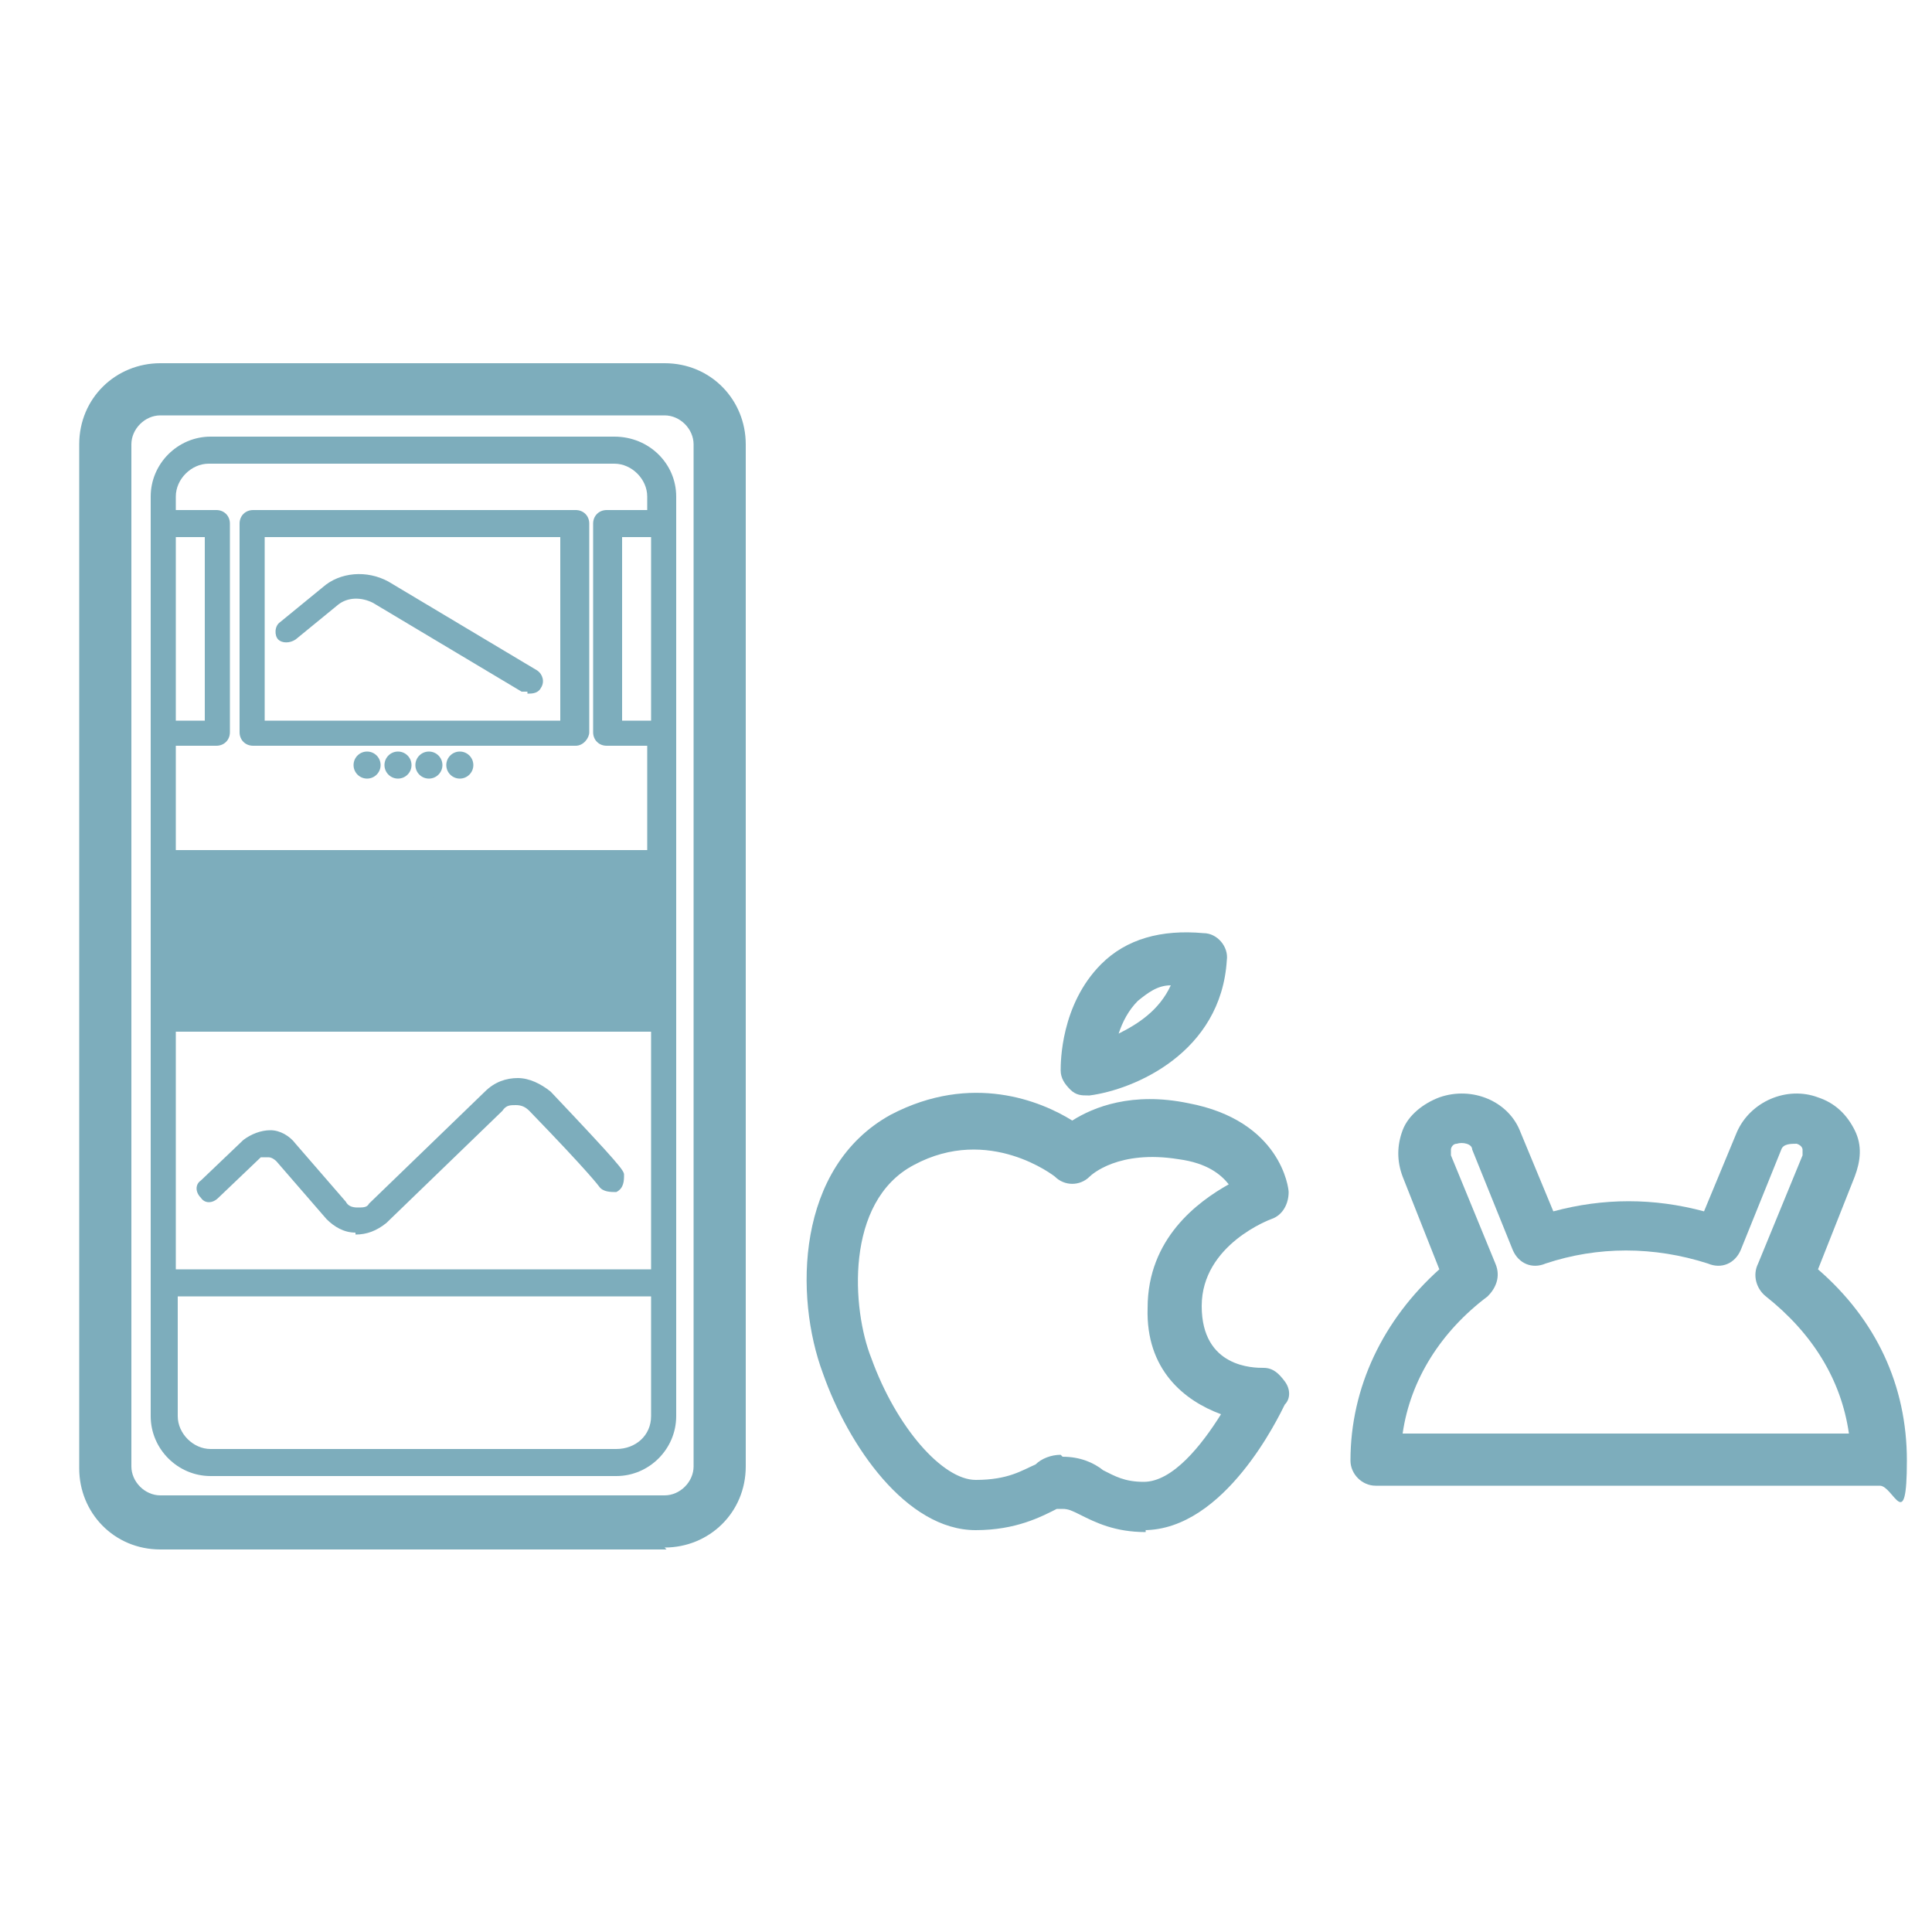 <?xml version="1.0" encoding="UTF-8"?>
<svg id="_レイヤー_1" xmlns="http://www.w3.org/2000/svg" version="1.1" viewBox="0 0 100 100">
  <!-- Generator: Adobe Illustrator 29.6.1, SVG Export Plug-In . SVG Version: 2.1.1 Build 9)  -->
  <defs>
    <style>
      .st0 {
        fill: #7dadbc;
      }
    </style>
  </defs>
  <g>
    <path class="st0" d="M34.5,80.2H8.3c-2.4,0-4.2-1.9-4.2-4.2V23c0-2.4,1.9-4.2,4.2-4.2h26.1c2.4,0,4.2,1.9,4.2,4.2v52.9c0,2.4-1.9,4.2-4.2,4.2h0ZM8.3,21.5c-.8,0-1.5.7-1.5,1.5v52.9c0,.8.7,1.5,1.5,1.5h26.1c.8,0,1.5-.7,1.5-1.5V23c0-.8-.7-1.5-1.5-1.5H8.3Z"/>
    <path class="st0" d="M29.7,38.6H13.1c-.4,0-.7-.3-.7-.7v-10.8c0-.4.3-.7.7-.7h16.7c.4,0,.7.3.7.7v10.8c0,.3-.3.7-.7.7h-.1ZM13.7,37.3h15.3v-9.5h-15.3v9.5Z"/>
    <path class="st0" d="M31.9,22.6H10.9c-1.7,0-3.1,1.4-3.1,3.1v47.6c0,1.7,1.4,3.1,3.1,3.1h21c1.7,0,3.1-1.4,3.1-3.1V25.7c0-1.7-1.4-3.1-3.2-3.1h.1ZM33.7,37.3h-1.5v-9.5h1.5v9.5h0ZM9.1,27.8h1.5v9.5h-1.5v-9.5ZM9.1,38.6h2.1c.4,0,.7-.3.7-.7v-10.8c0-.4-.3-.7-.7-.7h-2.1v-.7c0-.9.8-1.7,1.7-1.7h21c.9,0,1.7.8,1.7,1.7v.7h-2.1c-.4,0-.7.3-.7.7v10.8c0,.4.3.7.7.7h2.1v5.4H9.1v-5.4ZM33.7,53.4v12.3H9.1v-12.3s24.6,0,24.6,0ZM31.9,75H10.9c-.9,0-1.7-.8-1.7-1.7v-6.2h24.5v6.2c0,1-.8,1.7-1.8,1.7Z"/>
    <g>
      <circle class="st0" cx="19" cy="39.6" r=".7"/>
      <circle class="st0" cx="20.6" cy="39.6" r=".7"/>
      <circle class="st0" cx="22.2" cy="39.6" r=".7"/>
      <circle class="st0" cx="23.8" cy="39.6" r=".7"/>
    </g>
    <path class="st0" d="M18.4,63.8h0c-.6,0-1.1-.3-1.5-.7l-2.6-3c0,0-.2-.2-.4-.2s-.3,0-.4,0l-2.2,2.1c-.3.3-.7.3-.9,0-.3-.3-.3-.7,0-.9l2.2-2.1c.4-.3.9-.5,1.4-.5s1,.3,1.3.7l2.6,3c.1.2.3.3.6.3s.5,0,.6-.2l6-5.8c.5-.5,1.1-.7,1.7-.7s1.2.3,1.7.7c3.6,3.8,3.8,4.1,3.8,4.3,0,.3,0,.7-.4.9-.3,0-.7,0-.9-.3,0,0-.5-.7-3.6-3.9-.2-.2-.4-.3-.7-.3s-.5,0-.7.3l-6,5.8c-.5.4-1,.6-1.6.6v-.2Z"/>
    <path class="st0" d="M27.3,35.8h-.3l-7.7-4.6c-.6-.3-1.3-.3-1.8.1l-2.2,1.8c-.3.2-.7.2-.9,0s-.2-.7.1-.9l2.2-1.8c.9-.8,2.3-.9,3.4-.3l7.7,4.6c.3.2.4.6.2.9-.1.2-.3.3-.6.3h-.1Z"/>
    <path class="st0" d="M14.8,51.8h-3c-.9,0-1.6-.7-1.6-1.6v-3c0-.9.7-1.6,1.6-1.6h3c.9,0,1.6.7,1.6,1.6v3c0,.9-.7,1.6-1.6,1.6ZM11.8,47c-.1,0-.3,0-.3.3v2.9c0,0,.1.3.3.3h3c.1,0,.3,0,.3-.3v-3c0,0-.1-.3-.3-.3h-3Z"/>
    <path class="st0" d="M19.7,48.2h-1.2c-.2,0-.3,0-.3-.3v-1.2c0-.2.1-.3.3-.3h1.2c.2,0,.3,0,.3.3v1.2c0,.2-.1.3-.3.3Z"/>
    <path class="st0" d="M22.2,48.2h-1.2c-.2,0-.3,0-.3-.3v-1.2c0-.2.1-.3.3-.3h1.2c.2,0,.3,0,.3.3v1.2c0,.2-.1.3-.3.3Z"/>
    <path class="st0" d="M24.6,48.2h-1.2c-.2,0-.3,0-.3-.3v-1.2c0-.2.1-.3.3-.3h1.2c.2,0,.3,0,.3.3v1.2c0,.2-.1.3-.3.3Z"/>
    <path class="st0" d="M27.1,48.2h-1.2c-.2,0-.3,0-.3-.3v-1.2c0-.2.1-.3.3-.3h1.2c.2,0,.3,0,.3.3v1.2c0,.2-.1.3-.3.3Z"/>
    <path class="st0" d="M29.6,48.2h-1.2c-.2,0-.3,0-.3-.3v-1.2c0-.2.1-.3.3-.3h1.2c.2,0,.3,0,.3.3v1.2c0,.2-.1.3-.3.3Z"/>
    <path class="st0" d="M31.5,51.1h-7c-.4,0-.7-.3-.7-.7s.3-.7.7-.7h7c.4,0,.7.3.7.7s-.3.7-.7.7Z"/>
  </g>
  <g>
    <path class="st0" d="M59.3,79.3c-1.6,0-2.6-.5-3.4-.9-.4-.2-.6-.3-.9-.3,0,0-.2,0-.3,0-.8.4-2.1,1.1-4.2,1.1-3.6,0-6.6-4.4-7.9-8.1-1.5-4-1.4-10.7,3.5-13.4,4.2-2.2,7.8-.7,9.4.3,1.1-.7,3.1-1.5,6-.9,4.8.9,5.2,4.4,5.2,4.6,0,.6-.3,1.2-.9,1.4,0,0-3.6,1.3-3.6,4.5s2.7,3.2,3.2,3.2.8.3,1.1.7.3.9,0,1.2c-.3.6-3.1,6.5-7.3,6.5h.1ZM55,75.4c.9,0,1.6.3,2.1.7.6.3,1.1.6,2.1.6,1.5,0,3-1.9,4-3.5-1.9-.7-3.9-2.3-3.8-5.5,0-3.6,2.6-5.5,4.2-6.4-.4-.5-1.1-1.1-2.6-1.3-3.1-.5-4.5.8-4.6.9-.5.5-1.3.5-1.8,0,0,0-3.4-2.7-7.3-.6-3.6,1.9-3.2,7.5-2.2,10,1.3,3.6,3.7,6.3,5.4,6.3s2.4-.5,3.1-.8c.3-.3.8-.5,1.3-.5h0Z"/>
    <path class="st0" d="M56.3,56.7c-.3,0-.6,0-.9-.3-.3-.3-.5-.6-.5-1s0-3.4,2.1-5.5c1.3-1.3,3.1-1.8,5.3-1.6.7,0,1.3.7,1.2,1.4-.3,4.8-4.8,6.7-7.1,7h0ZM60.6,51c-.7,0-1.2.4-1.7.8-.5.5-.8,1.1-1,1.7,1-.5,2.1-1.2,2.7-2.5Z"/>
    <path class="st0" d="M97.2,76.9h-26c-.7,0-1.3-.6-1.3-1.3,0-3.8,1.7-7.3,4.6-9.9l-1.9-4.8c-.3-.8-.3-1.6,0-2.4.3-.8,1.1-1.4,1.9-1.7,1.7-.6,3.6.2,4.2,1.8l1.7,4.1c2.6-.7,5.2-.7,7.8,0l1.7-4.1c.7-1.6,2.6-2.4,4.2-1.8.9.3,1.5.9,1.9,1.7s.3,1.6,0,2.4l-1.9,4.8c3,2.6,4.6,6,4.6,9.9s-.7,1.3-1.4,1.3h0ZM72.6,74.2h23.1c-.4-2.8-1.9-5.2-4.3-7.1-.5-.4-.7-1.1-.4-1.7h0l2.3-5.6v-.3s0-.2-.3-.3c-.3,0-.7,0-.8.3l-2.1,5.2c-.3.7-1,1-1.7.7-2.8-.9-5.7-.9-8.4,0-.7.3-1.4,0-1.7-.7l-2.1-5.2c0-.3-.5-.4-.8-.3-.2,0-.3.2-.3.3v.3l2.3,5.6h0c.3.7,0,1.3-.4,1.7-2.4,1.8-4,4.3-4.4,7.1Z"/>
  </g>
</svg>